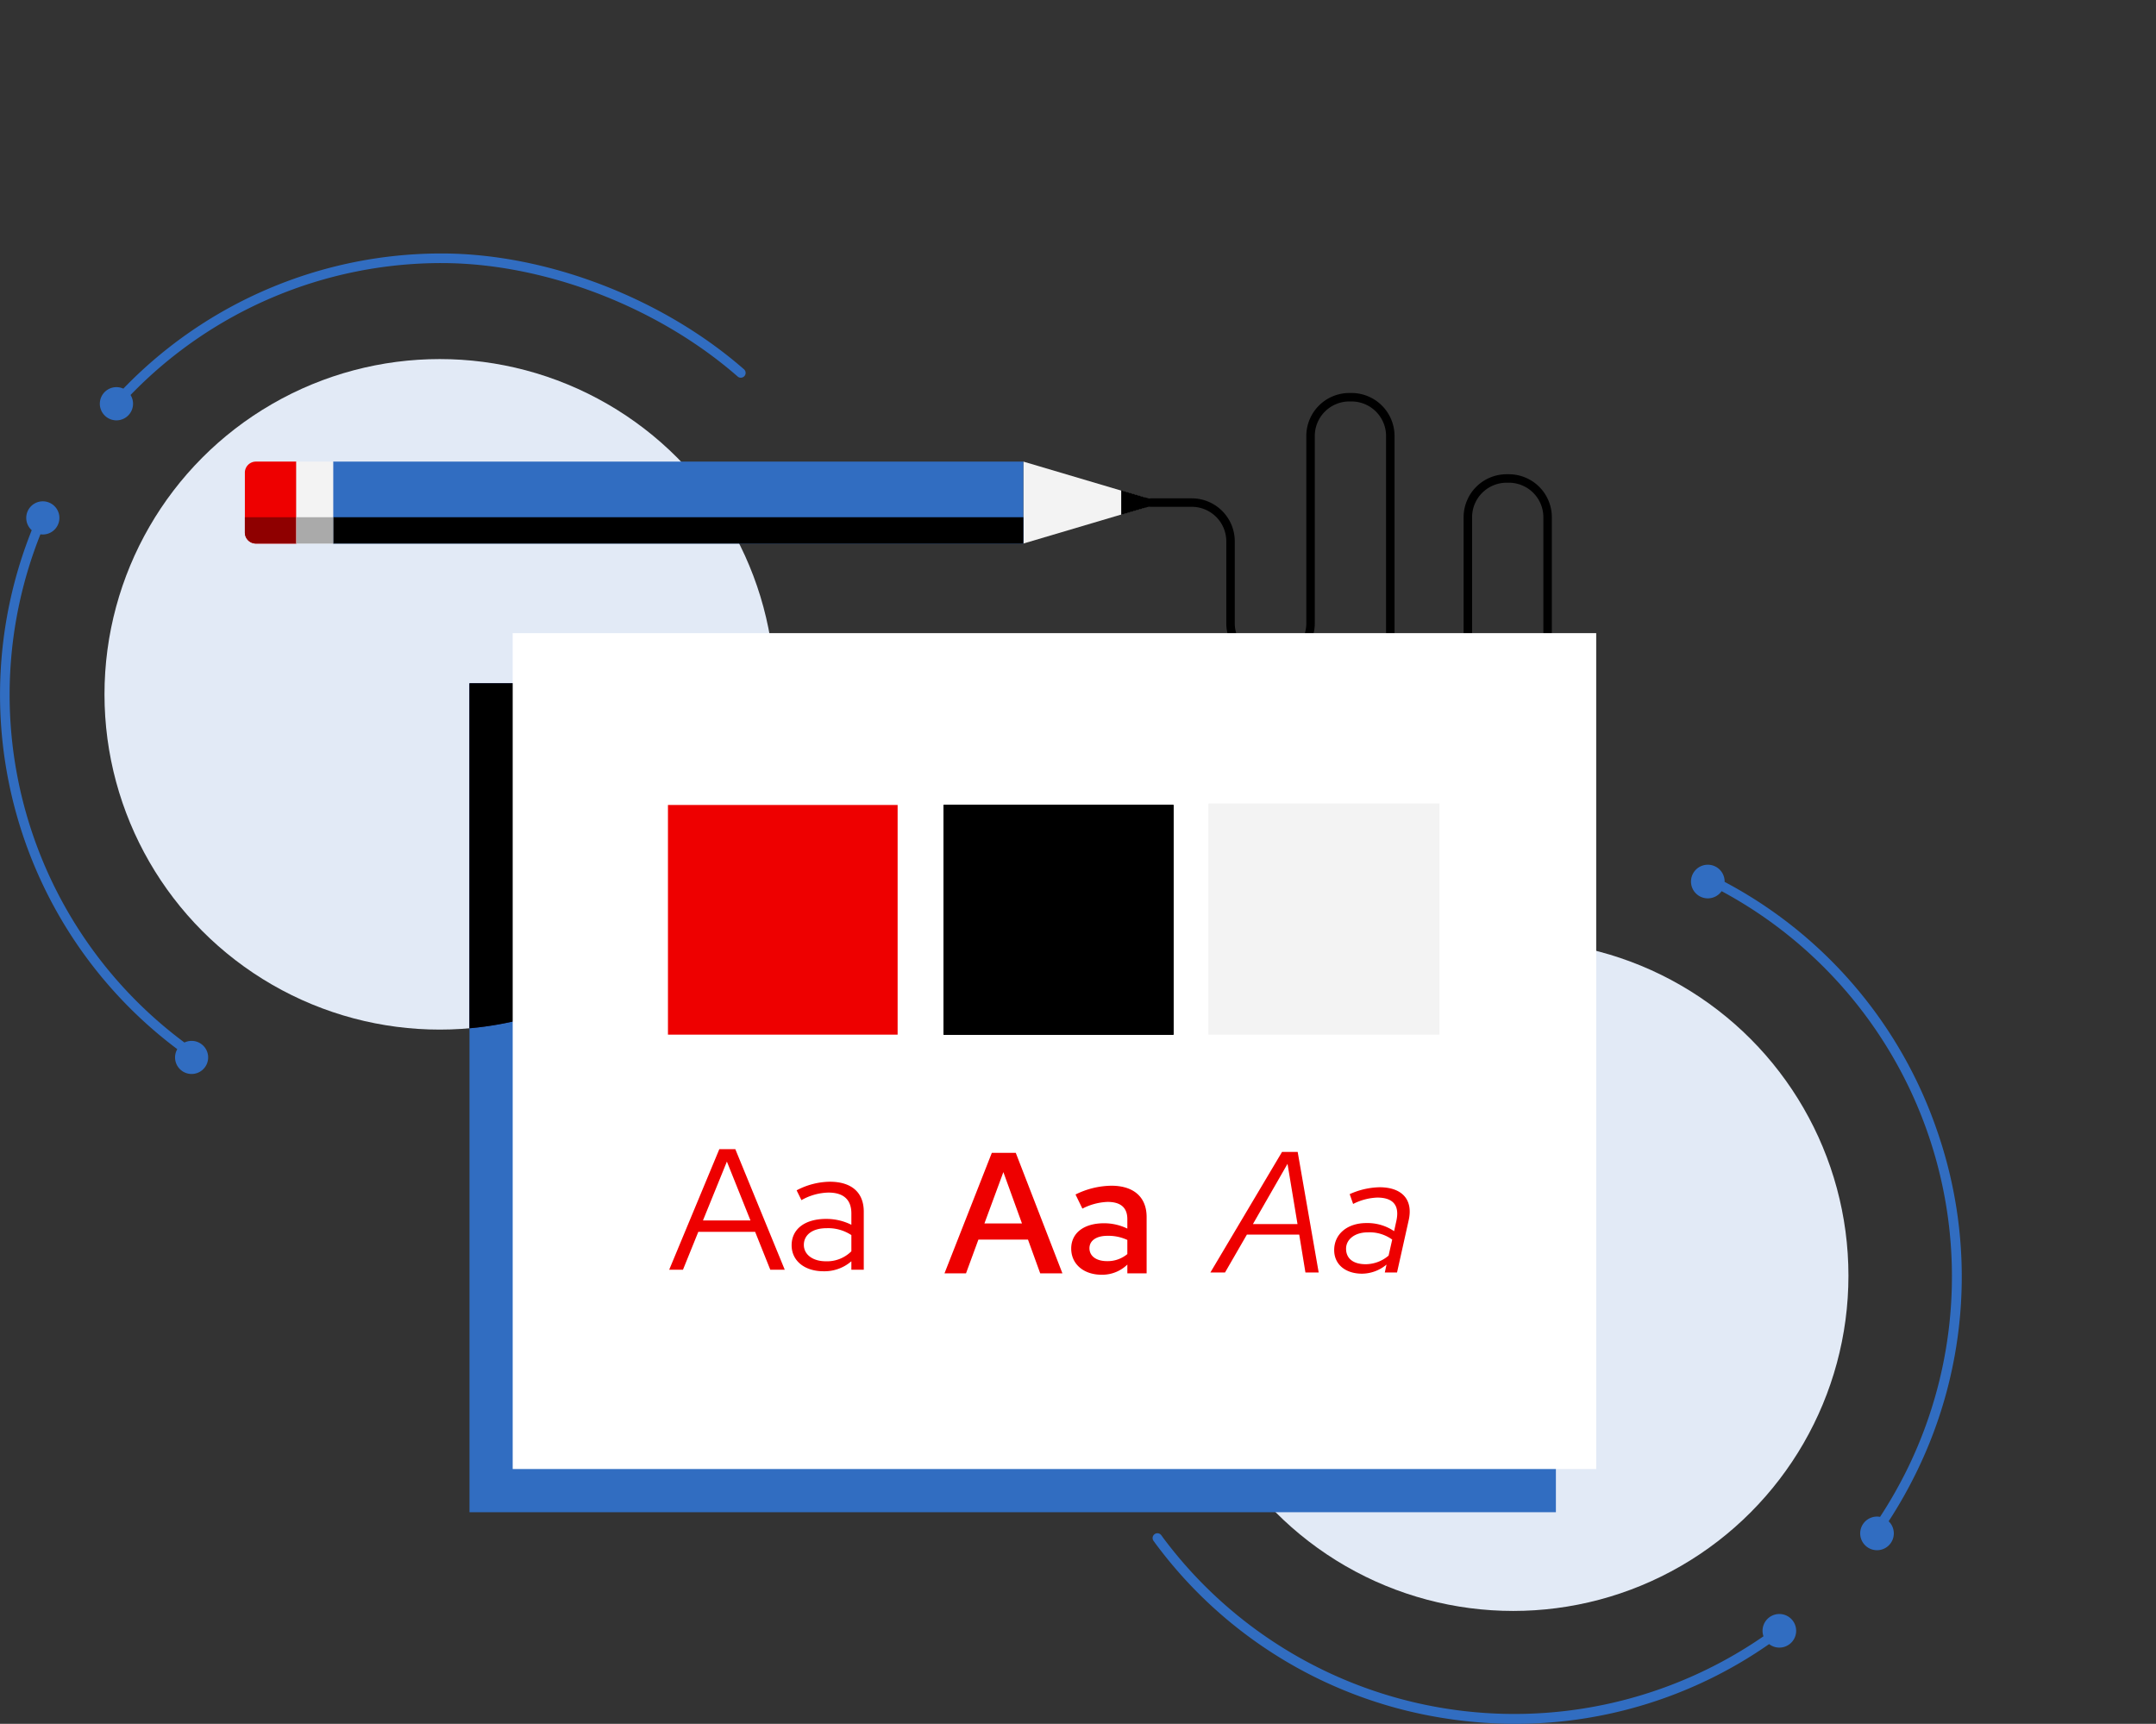 <svg xmlns="http://www.w3.org/2000/svg" xmlns:xlink="http://www.w3.org/1999/xlink" width="555" height="443.737" viewBox="0 0 555 443.737"><rect x="0" y="0" width="555" height="443.737" fill="#333333" stroke="none"/><defs><style>.a{fill:none;stroke:#000;stroke-linecap:round;stroke-linejoin:round;stroke-width:2.181px;}.b{fill:#f3f3f3;}.c{fill:#e2eaf6;}.d{fill:#e00;}.e{fill:#8f0000;isolation:isolate;}.f{fill:#316dc1;}.g{fill:#261a4c;}.h{fill:#fff;}.i{clip-path:url(#a);}.j{fill:#aaa;}</style><clipPath id="a"><rect x="242.928" y="207.209" width="59.12" height="59.12"/></clipPath></defs><path class="a" d="M296.237,129.37h10.547a9.982,9.982,0,0,1,9.982,9.982v21.094a9.982,9.982,0,0,0,9.982,9.982h.634a9.982,9.982,0,0,0,9.982-9.982V112.234a9.982,9.982,0,0,1,9.982-9.982h.565a9.982,9.982,0,0,1,9.982,9.982v53.677a9.982,9.982,0,0,0,9.982,9.982h0a9.982,9.982,0,0,0,9.982-9.982V133.148a9.982,9.982,0,0,1,9.982-9.982h.565a9.982,9.982,0,0,1,9.982,9.982v38.184"/><path class="b" d="M294.488,128.026l-31.058-9.208v21.099l31.058-9.208A1.399,1.399,0,0,0,294.488,128.026Z"/><circle class="c" cx="113.198" cy="178.73" r="86.301"/><circle class="c" cx="389.528" cy="328.376" r="86.301"/><path class="d" d="M76.285,118.821v21.099H65.882a2.847,2.847,0,0,1-2.847-2.847V121.667a2.847,2.847,0,0,1,2.847-2.847Z"/><path class="e" d="M76.285,133.142v6.774H65.886a2.845,2.845,0,0,1-2.853-2.843v-3.931Z"/><rect class="f" x="85.749" y="118.821" width="177.681" height="21.099"/><rect class="f" x="120.858" y="175.888" width="279.661" height="213.375"/><path class="g" d="M199.496,178.725a86.304,86.304,0,0,1-78.634,85.963V175.892h78.583C199.485,176.837,199.496,177.781,199.496,178.725Z"/><path d="M199.496,178.725a86.304,86.304,0,0,1-78.634,85.963V175.892h78.583C199.485,176.837,199.496,177.781,199.496,178.725Z"/><path class="h" d="M410.897,378.144H131.978V162.977H410.897Z"/><path class="d" d="M343.447,321.789c0-4.122,3.369-6.959,8.289-6.959a12.233,12.233,0,0,1,7.136,2.084l.577-2.615c.886-3.989-.798-6.028-4.92-6.028a14.866,14.866,0,0,0-6.205,1.64l-.886-2.526a19.647,19.647,0,0,1,7.668-1.773c5.806,0,8.687,3.191,7.534,8.421l-3.014,13.518h-3.147l.443-2.039a9.937,9.937,0,0,1-6.294,2.349C346.328,327.861,343.447,325.468,343.447,321.789Zm8.111,3.635a9.147,9.147,0,0,0,5.895-2.216l.931-4.122a9.891,9.891,0,0,0-6.338-1.861c-3.235,0-5.54,1.773-5.54,4.21 0,2.527,1.861,3.989,5.053,3.989Z"/><path class="f" d="M191.54,95.081c-21.04-18.403-50.894-29.835-77.908-29.835-.075-0-.147-0-.221-0a113.725,113.725,0,0,0-81.661,34.796A4.275,4.275,0,1,0,33.606,101.677,111.237,111.237,0,0,1,113.63,67.718c26.444,0,55.674,11.198,76.283,29.223a1.236,1.236,0,0,0,1.627-1.86h0Z"/><path class="f" d="M49.321,267.935a4.237,4.237,0,0,0-1.841.422A111.537,111.537,0,0,1,10.406,137.537a4.267,4.267,0,1,0-2.24-1.053A114.012,114.012,0,0,0,45.636,270.062a4.26,4.26,0,1,0,3.685-2.127Z"/><path class="f" d="M498.639,291.031a114.364,114.364,0,0,0-54.686-64.024c.001-.028.004-.054.004-.082a4.33,4.33,0,1,0-.778,2.47,112.63,112.63,0,0,1,47.915,148.524,116.212,116.212,0,0,1-7.127,12.54,4.328,4.328,0,1,0,2.212,1.135,118.739,118.739,0,0,0,7.135-12.591A114.367,114.367,0,0,0,498.639,291.031Z"/><path class="f" d="M458.042,415.466A4.316,4.316,0,0,0,453.958,421.2a112.818,112.818,0,0,1-154.395-25.163c-.107-.133-.199-.267-.293-.4-.123-.176-.247-.351-.387-.527a1.236,1.236,0,0,0-1.929,1.544c.107.133.199.267.293.4.123.176.247.351.363.495a114.454,114.454,0,0,0,75.786,44.985,116.842,116.842,0,0,0,16.688,1.202,114.069,114.069,0,0,0,65.321-20.526,4.323,4.323,0,1,0,2.638-7.745Z"/><rect x="242.928" y="207.209" width="59.12" height="59.12"/><rect x="242.928" y="207.209" width="59.12" height="59.12"/><rect x="242.928" y="207.209" width="59.12" height="59.12"/><g class="i"><rect x="242.928" y="204.305" width="76.973" height="76.973"/></g><rect class="d" x="171.947" y="207.209" width="59.12" height="59.12"/><rect class="b" x="311.067" y="206.838" width="59.491" height="59.491"/><path class="d" d="M185.166,295.812h4.122L202.009,326.838h-3.723l-3.9-9.751H179.759L175.814,326.838h-3.546Zm8.022,18.35-6.072-15.158-6.161,15.158Z"/><path class="d" d="M203.782,320.544c0-4.166,3.413-6.781,8.864-6.781a14.382,14.382,0,0,1,6.515,1.507v-2.925c0-3.546-2.039-5.363-5.895-5.363a14.724,14.724,0,0,0-6.959,1.95l-1.241-2.527a18.865,18.865,0,0,1,8.51-2.216c5.629,0,8.776,2.749,8.776,7.712v14.937h-3.191v-2.172a10.578,10.578,0,0,1-7.18,2.571C207.106,327.237,203.782,324.533,203.782,320.544Zm8.776,4.122a8.848,8.848,0,0,0,6.604-2.571v-4.166a10.85,10.85,0,0,0-6.427-1.773c-3.546,0-5.806,1.684-5.806,4.299 0,2.482,2.305,4.211,5.629,4.211Z"/><path class="d" d="M255.318,296.752h6.161l12.011,31.026h-5.717l-3.147-8.687H251.861L248.67,327.778h-5.54Zm7.757,18.172-4.787-13.208L253.413,314.924Z"/><path class="d" d="M275.751,321.395c0-3.989,3.236-6.515,8.466-6.515a13.724,13.724,0,0,1,5.984,1.374v-2.438c0-2.925-1.684-4.432-5.098-4.432a15.362,15.362,0,0,0-6.471,1.729l-1.772-3.635a21.32,21.32,0,0,1,9.219-2.26c5.762,0,9.086,2.925,9.086,8.067v14.493h-4.964v-2.26a9.273,9.273,0,0,1-6.605,2.615C278.943,328.133,275.751,325.385,275.751,321.395Zm9.219,3.236a7.921,7.921,0,0,0,5.23-1.817v-3.635a11.493,11.493,0,0,0-5.142-1.064c-2.837,0-4.61,1.241-4.61,3.191,0,2.038,1.773,3.324,4.521,3.324Z"/><path class="d" d="M330.018,296.525h4.033l5.407,31.026h-3.413l-1.596-9.751H320.976l-5.629,9.751h-3.767Zm3.989,18.571-2.571-15.513-8.909,15.513Z"/><rect x="85.749" y="133.142" width="177.681" height="6.778"/><path d="M288.623,132.522V126.212l8.119,2.408a.781.781,0,0,1-0,1.497Z"/><rect class="b" x="76.285" y="118.821" width="9.464" height="21.099"/><rect class="j" x="76.285" y="133.142" width="9.464" height="6.778"/></svg>